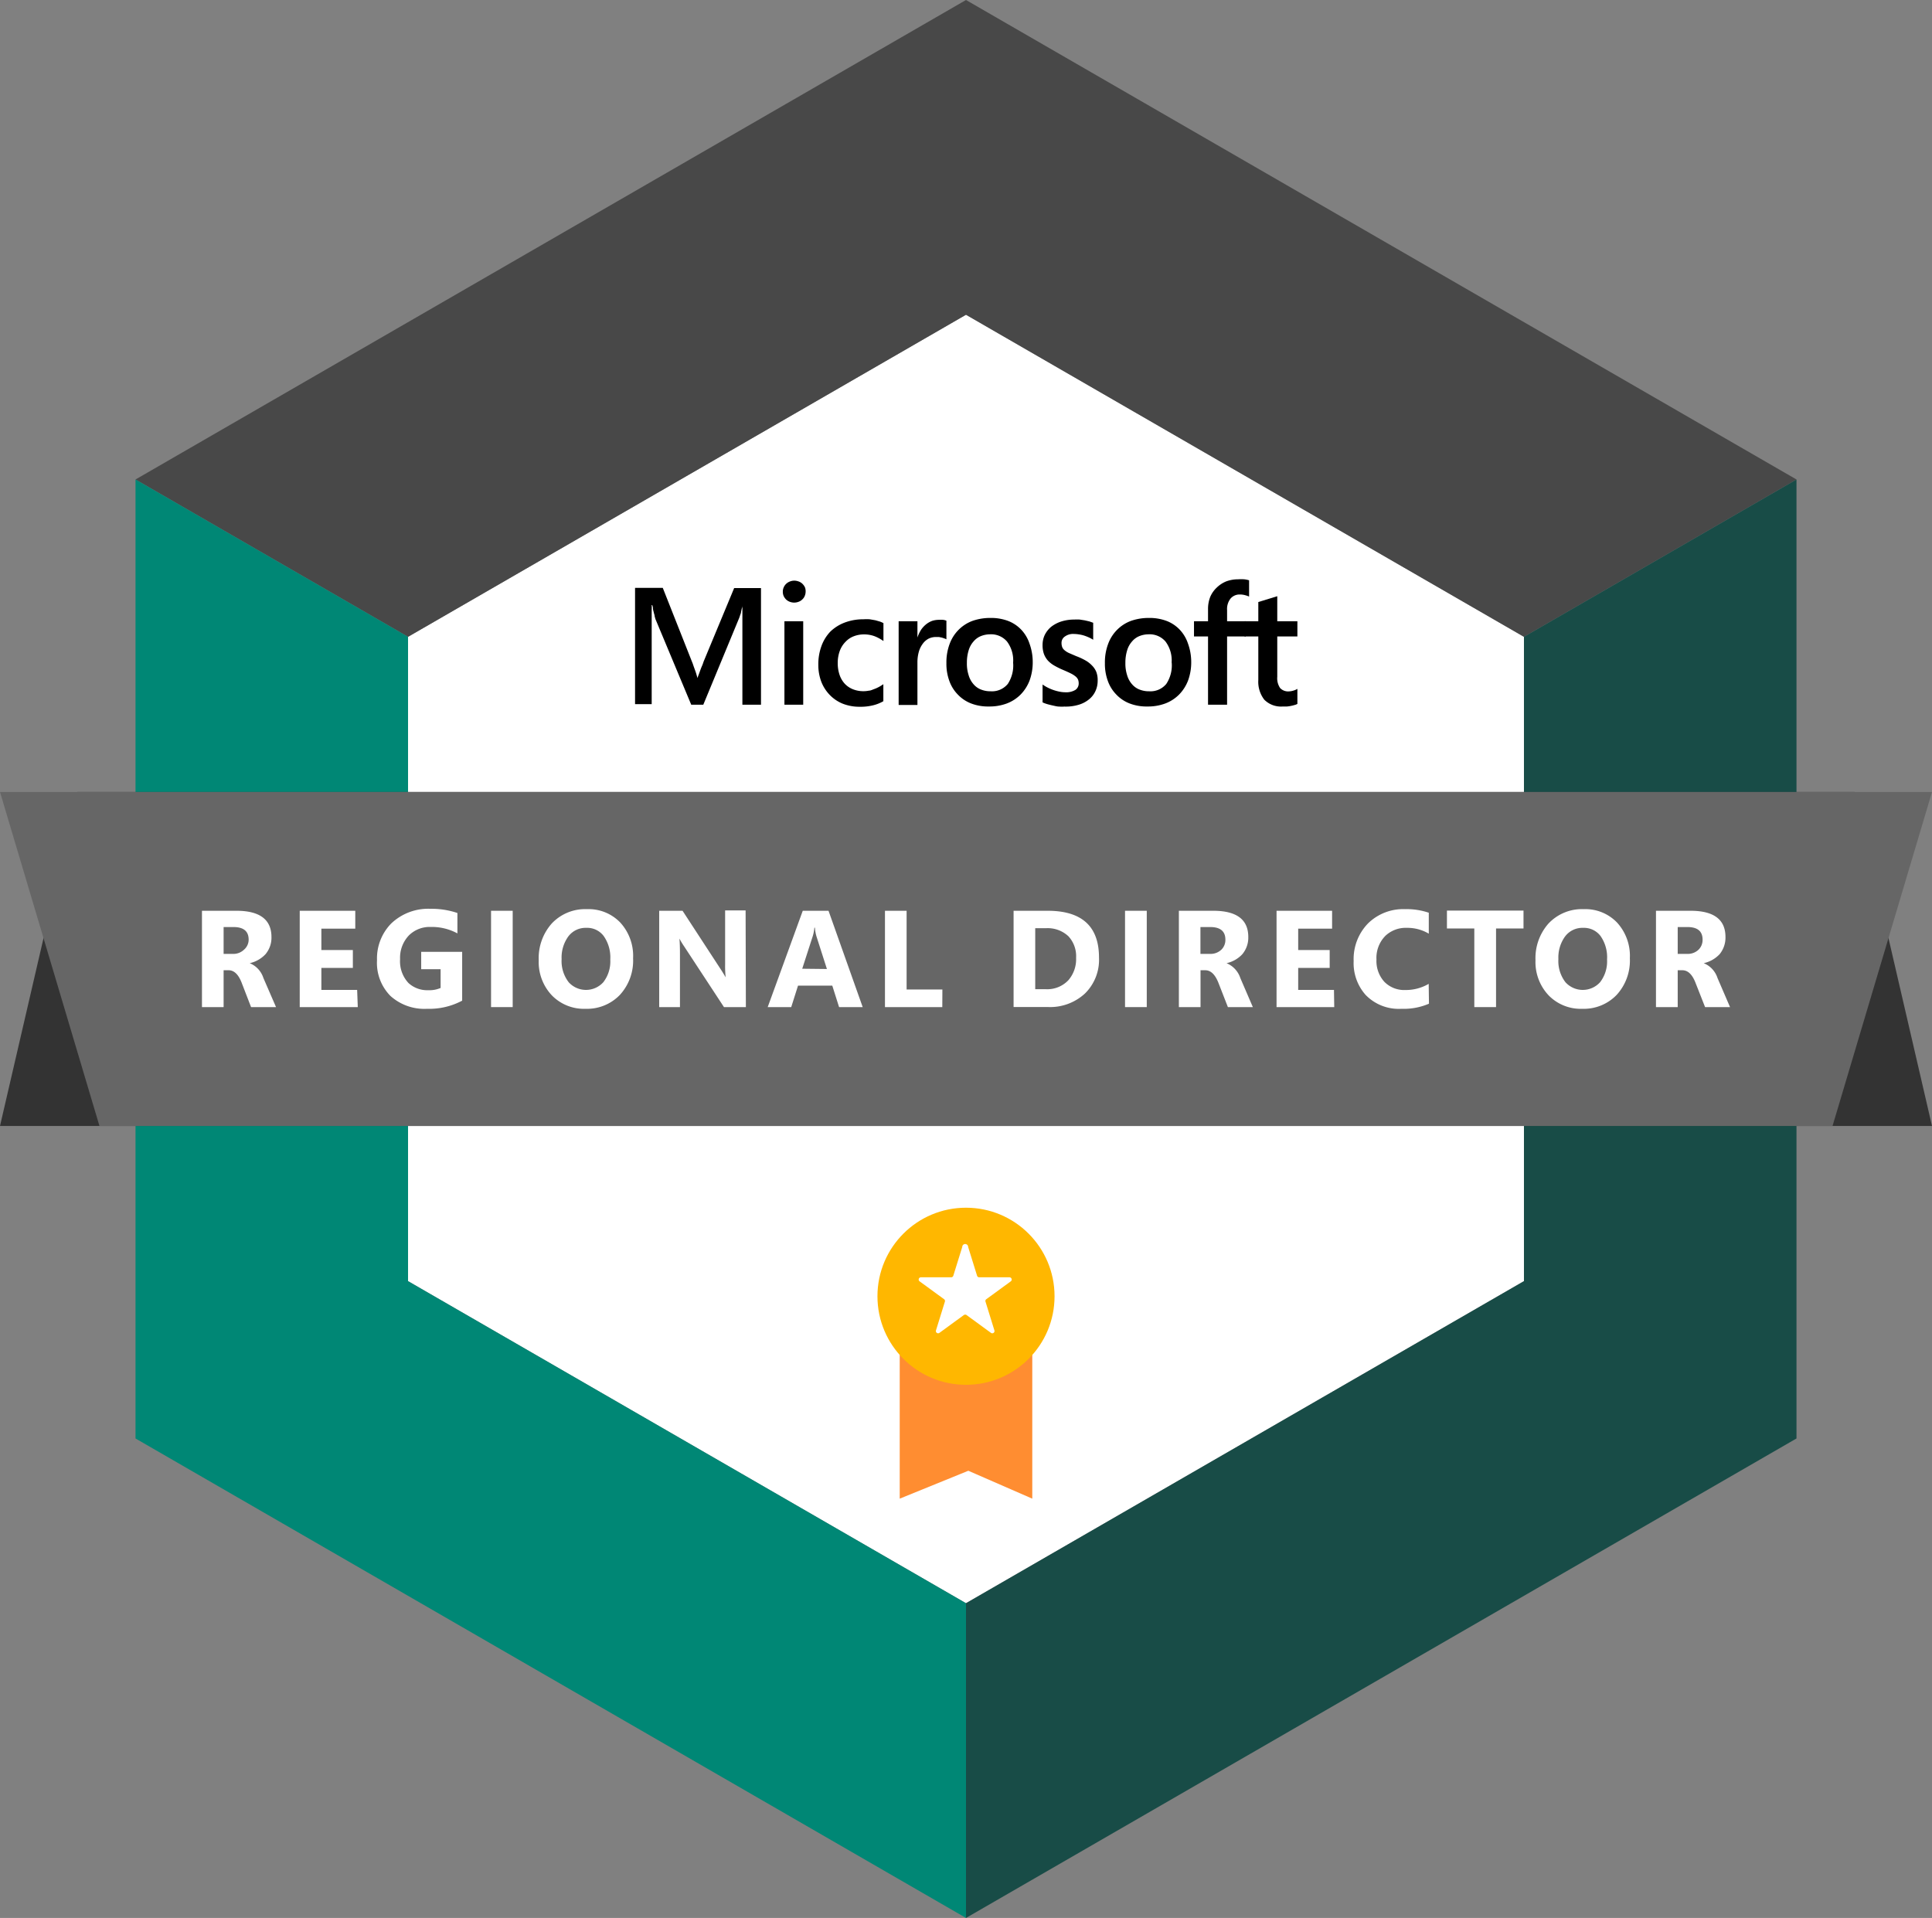 <svg xmlns="http://www.w3.org/2000/svg" viewBox="0 0 216 214.44"><rect x="0" y="0" width="216" height="214.44" fill="#808080" stroke="none"/><defs><style>.cls-1{fill:#fff;}.cls-2{fill:#ff8d31;}.cls-3{fill:#ffb700;}.cls-4{fill:none;}.cls-5{fill:#484848;}.cls-6{fill:#008775;}.cls-7{fill:#184c47;}.cls-8{fill:#333;}.cls-9{fill:#666;}</style></defs><g id="Layer_2" data-name="Layer 2"><g id="Layer_1-2" data-name="Layer 1"><polygon class="cls-1" points="45.62 143.24 108 179.25 170.38 143.24 170.38 71.2 108 35.19 45.62 71.2 45.62 143.24"/><polygon class="cls-2" points="115.41 167.56 108.26 164.44 100.59 167.56 100.59 148.4 115.41 148.4 115.41 167.56"/><circle class="cls-3" cx="108" cy="144.93" r="9.9"/><path class="cls-1" d="M108.24,139.42l1,3.22a.25.25,0,0,0,.24.17h3.38a.25.25,0,0,1,.15.45l-2.74,2a.24.24,0,0,0-.09.27l1,3.23a.25.25,0,0,1-.38.27l-2.74-2a.27.27,0,0,0-.3,0l-2.74,2a.25.25,0,0,1-.38-.27l1-3.23a.24.24,0,0,0-.09-.27l-2.74-2a.25.25,0,0,1,.15-.45h3.38a.25.25,0,0,0,.24-.17l1-3.22A.25.25,0,0,1,108.24,139.42Z"/><polygon class="cls-4" points="45.62 143.24 108 179.25 170.38 143.24 170.38 71.2 108 35.19 45.62 71.2 45.62 143.24"/><polyline class="cls-4" points="108 179.25 170.38 143.24 170.38 71.2 108 35.19 45.62 71.2 45.62 143.24 108 179.25"/><polygon class="cls-5" points="108 35.19 170.38 71.2 200.85 53.61 108 0 15.15 53.61 45.62 71.2 108 35.19"/><polygon class="cls-6" points="45.62 143.24 45.62 71.2 15.15 53.61 15.15 160.83 108 214.44 108 179.25 45.62 143.24"/><polygon class="cls-7" points="170.38 71.2 170.38 143.24 108 179.25 108 214.44 200.85 160.83 200.85 53.61 170.38 71.2"/><path d="M83,78.79V70.47c0-.3,0-.6,0-.89s0-.56,0-.81,0-.47,0-.66,0-.34,0-.44h0c0,.09,0,.21-.06.34l-.09.4c0,.14-.07.27-.11.39a2.92,2.92,0,0,1-.11.32l-4,9.67H77.28l-4-9.57-.09-.32c0-.13-.07-.28-.1-.43S73,68.17,73,68s-.06-.26-.08-.35h-.06a5.2,5.2,0,0,1,0,.52c0,.23,0,.49,0,.77s0,.59,0,.9,0,.61,0,.89v8H71V65.73h3.1L77.37,74a4.26,4.26,0,0,1,.16.44l.18.5c.06.17.12.33.16.49a3.13,3.13,0,0,1,.1.38h0l.15-.4c.06-.15.12-.32.18-.49s.13-.34.2-.5.12-.31.16-.44l3.42-8.23h3V78.79Z"/><path d="M90.07,66.16a1.24,1.24,0,0,1-.1.47,1.05,1.05,0,0,1-.27.39,1.15,1.15,0,0,1-.41.26,1.38,1.38,0,0,1-1,0,1.25,1.25,0,0,1-.41-.26,1.36,1.36,0,0,1-.27-.39,1.23,1.23,0,0,1-.09-.47,1.16,1.16,0,0,1,.1-.49,1.19,1.19,0,0,1,.27-.39,1.25,1.25,0,0,1,.41-.26,1.35,1.35,0,0,1,.5-.1,1.45,1.45,0,0,1,.51.1,1.15,1.15,0,0,1,.41.26,1.38,1.38,0,0,1,.28.4A1.25,1.25,0,0,1,90.07,66.16ZM87.7,78.79V69.46h2.1v9.33Z"/><path d="M97.64,78.85a5.74,5.74,0,0,1-1.52.17,5.09,5.09,0,0,1-1.92-.35,4.24,4.24,0,0,1-1.46-1,4.43,4.43,0,0,1-.93-1.48,5.28,5.28,0,0,1-.32-1.85,5.91,5.91,0,0,1,.35-2.11,4.61,4.61,0,0,1,1-1.62,4.72,4.72,0,0,1,1.59-1,5.82,5.82,0,0,1,2.1-.37,5.52,5.52,0,0,1,.71,0l.63.11.52.15a2.81,2.81,0,0,1,.38.17v2a4.76,4.76,0,0,0-1-.54,3.36,3.36,0,0,0-1.16-.2,3.15,3.15,0,0,0-1.16.21,2.48,2.48,0,0,0-.93.63,2.8,2.8,0,0,0-.63,1,3.9,3.9,0,0,0-.23,1.37,4,4,0,0,0,.2,1.3,2.8,2.8,0,0,0,.58,1,2.54,2.54,0,0,0,.91.62,3.12,3.12,0,0,0,1.22.22,2.91,2.91,0,0,0,.57-.06c.19,0,.38-.1.57-.17a3.53,3.53,0,0,0,.56-.25c.17-.09.34-.2.49-.3V78.4A4.3,4.3,0,0,1,97.64,78.85Z"/><path d="M105.61,71.39l-.3-.1-.34-.07-.35,0a1.86,1.86,0,0,0-.81.19,1.89,1.89,0,0,0-.64.56,2.74,2.74,0,0,0-.44.89,4.34,4.34,0,0,0-.16,1.19v4.77h-2.1V69.46h2.1v1.82h0a3.77,3.77,0,0,1,.43-.9,2.83,2.83,0,0,1,.58-.61,2.37,2.37,0,0,1,.66-.36,2.57,2.57,0,0,1,.72-.11,3.19,3.19,0,0,1,.45,0,1.24,1.24,0,0,1,.4.1v2.08A1.33,1.33,0,0,0,105.61,71.39Z"/><path d="M115.46,74a5.93,5.93,0,0,1-.35,2.08,4.57,4.57,0,0,1-1,1.57,4.34,4.34,0,0,1-1.54,1,5.52,5.52,0,0,1-2,.34,5.27,5.27,0,0,1-2-.34,4.07,4.07,0,0,1-1.49-1,4.16,4.16,0,0,1-.94-1.51,5.54,5.54,0,0,1-.33-2,5.84,5.84,0,0,1,.37-2.17,4.34,4.34,0,0,1,1-1.56,4.26,4.26,0,0,1,1.57-1,6,6,0,0,1,2-.32,5.41,5.41,0,0,1,2,.35,4,4,0,0,1,1.46,1,4.18,4.18,0,0,1,.89,1.52A6.06,6.06,0,0,1,115.46,74Zm-2.19.07a3.51,3.51,0,0,0-.69-2.35,2.34,2.34,0,0,0-1.89-.8,2.84,2.84,0,0,0-1,.19,2.11,2.11,0,0,0-.83.59,2.61,2.61,0,0,0-.56,1,4.63,4.63,0,0,0-.2,1.42,4.2,4.2,0,0,0,.2,1.39,2.62,2.62,0,0,0,.55,1,2.07,2.07,0,0,0,.84.59,2.83,2.83,0,0,0,1.07.19,2.29,2.29,0,0,0,1.91-.82A3.74,3.74,0,0,0,113.27,74.11Z"/><path d="M122.72,76.12a2.7,2.7,0,0,1-.24,1.13,2.51,2.51,0,0,1-.7.92,3.29,3.29,0,0,1-1.16.62A5,5,0,0,1,119,79a4.24,4.24,0,0,1-.58,0c-.22,0-.44-.06-.67-.11s-.44-.1-.65-.16a3.65,3.65,0,0,1-.54-.2v-2a4.23,4.23,0,0,0,.62.37,5.12,5.12,0,0,0,1.32.44,3.17,3.17,0,0,0,.58.06,2,2,0,0,0,1.16-.27.87.87,0,0,0,.36-.73,1.21,1.21,0,0,0-.07-.41,1,1,0,0,0-.27-.35,2.77,2.77,0,0,0-.55-.35q-.36-.18-.93-.42a8.75,8.75,0,0,1-.92-.46,3.08,3.08,0,0,1-.71-.56,2.38,2.38,0,0,1-.44-.74,3,3,0,0,1-.15-1A2.62,2.62,0,0,1,116.8,71a2.84,2.84,0,0,1,.71-.91,3.68,3.68,0,0,1,1.13-.6,4.85,4.85,0,0,1,1.48-.22,5.85,5.85,0,0,1,.59,0l.57.09.52.12.42.15v1.9a3.67,3.67,0,0,0-.48-.26,5,5,0,0,0-.54-.21,3.75,3.75,0,0,0-.58-.13,3.66,3.66,0,0,0-.57-.05,1.56,1.56,0,0,0-1,.29.84.84,0,0,0-.37.72,1.32,1.32,0,0,0,.08.47.87.87,0,0,0,.27.35,2.06,2.06,0,0,0,.5.31l.79.34a7.13,7.13,0,0,1,1,.46,3.09,3.09,0,0,1,.75.57,2.2,2.2,0,0,1,.5.74A2.57,2.57,0,0,1,122.72,76.12Z"/><path d="M133.18,74a5.93,5.93,0,0,1-.35,2.08,4.57,4.57,0,0,1-1,1.57,4.34,4.34,0,0,1-1.54,1,5.52,5.52,0,0,1-2,.34,5.27,5.27,0,0,1-2-.34,4.07,4.07,0,0,1-1.49-1,4.16,4.16,0,0,1-.94-1.51,5.54,5.54,0,0,1-.33-2,5.84,5.84,0,0,1,.37-2.17,4.34,4.34,0,0,1,1-1.56,4.26,4.26,0,0,1,1.57-1,6,6,0,0,1,2-.32,5.41,5.41,0,0,1,2,.35,4,4,0,0,1,1.46,1,4.18,4.18,0,0,1,.89,1.52A6.06,6.06,0,0,1,133.18,74Zm-2.19.07a3.51,3.51,0,0,0-.69-2.35,2.34,2.34,0,0,0-1.89-.8,2.84,2.84,0,0,0-1,.19,2.11,2.11,0,0,0-.83.59,2.61,2.61,0,0,0-.56,1,4.63,4.63,0,0,0-.2,1.42,4.2,4.2,0,0,0,.2,1.39,2.62,2.62,0,0,0,.55,1,2.07,2.07,0,0,0,.84.59,2.83,2.83,0,0,0,1.07.19,2.29,2.29,0,0,0,1.91-.82A3.74,3.74,0,0,0,131,74.11Z"/><path d="M139.22,66.55a2,2,0,0,0-.57-.08,1.32,1.32,0,0,0-1.07.45,1.88,1.88,0,0,0-.39,1.29v1.25h2.09v1.7h-2.09v7.63h-2.13V71.16h-1.57v-1.7h1.57V68.1a3.64,3.64,0,0,1,.26-1.4,3.09,3.09,0,0,1,.71-1A3.32,3.32,0,0,1,137.1,65a3.81,3.81,0,0,1,1.32-.23,5.21,5.21,0,0,1,.69,0,3.35,3.35,0,0,1,.54.11V66.7A2.66,2.66,0,0,0,139.22,66.55Z"/><path d="M144.75,78.82a3.89,3.89,0,0,1-.4.1,3.4,3.4,0,0,1-.46.07l-.46,0a2.63,2.63,0,0,1-2.08-.76,3.26,3.26,0,0,1-.67-2.19V71.16h-1.54v-1.7h1.54V67.31l2.12-.65v2.8h2.25v1.7H142.8v4.52a1.94,1.94,0,0,0,.32,1.25,1.23,1.23,0,0,0,1,.37,1.85,1.85,0,0,0,.46-.08,1.7,1.7,0,0,0,.47-.2V78.7A1.09,1.09,0,0,1,144.75,78.82Z"/><polygon class="cls-8" points="8.65 88.55 207.35 88.55 216 125.89 0 125.89 8.65 88.55"/><polygon class="cls-9" points="204.88 125.89 11.12 125.89 0 88.55 216 88.55 204.88 125.89"/><path class="cls-1" d="M30.86,112.6H28.07L27,109.83q-.54-1.35-1.44-1.35H25v4.12H22.58V101.83h3.85q3.91,0,3.92,2.93a2.87,2.87,0,0,1-.67,1.93,3.45,3.45,0,0,1-1.76,1v0a2.67,2.67,0,0,1,1.53,1.66Zm-3.06-7.54c0-.94-.57-1.41-1.69-1.41H25v3h1a1.71,1.71,0,0,0,1.28-.47A1.48,1.48,0,0,0,27.8,105.06Z"/><path class="cls-1" d="M40,112.6H33.51V101.83h6.21v2H35.93v2.39h3.52v2H35.93v2.46h4Z"/><path class="cls-1" d="M51.67,111.88a7.81,7.81,0,0,1-3.92.91,5.66,5.66,0,0,1-4.1-1.44,5.26,5.26,0,0,1-1.5-4,5.58,5.58,0,0,1,1.58-4.09,6,6,0,0,1,4.41-1.65,9,9,0,0,1,3,.47v2.28a6,6,0,0,0-3-.72,3.29,3.29,0,0,0-2.41.93,3.61,3.61,0,0,0-1,2.67,3.55,3.55,0,0,0,.94,2.67,3.09,3.09,0,0,0,2.21.8,3.12,3.12,0,0,0,1.38-.25v-2.1H47.09v-1.94h4.58Z"/><path class="cls-1" d="M57.32,112.6H54.9V101.83h2.42Z"/><path class="cls-1" d="M70.78,107.14a5.67,5.67,0,0,1-1.48,4.1,5.09,5.09,0,0,1-3.84,1.55,5,5,0,0,1-3.75-1.49,5.42,5.42,0,0,1-1.48-3.94,5.83,5.83,0,0,1,1.45-4.1,5.12,5.12,0,0,1,3.95-1.61,4.9,4.9,0,0,1,3.72,1.5A5.51,5.51,0,0,1,70.78,107.14Zm-2.55.14a4.14,4.14,0,0,0-.74-2.63,2.3,2.3,0,0,0-1.93-.91,2.41,2.41,0,0,0-2.05,1,4,4,0,0,0-.72,2.49,3.87,3.87,0,0,0,.79,2.59,2.61,2.61,0,0,0,3.87,0A3.8,3.8,0,0,0,68.23,107.28Z"/><path class="cls-1" d="M83.39,112.6H80.94l-4.44-6.77a9.63,9.63,0,0,1-.54-.89h0q.06.6.06,1.74v5.92H73.7V101.83h2.61l4.28,6.56c.14.21.32.5.54.88h0a11.82,11.82,0,0,1-.06-1.48v-6h2.29Z"/><path class="cls-1" d="M96.45,112.6H93.81l-.76-2.4H89.22l-.76,2.4H85.83l3.92-10.77h2.88Zm-4-4.26-1.16-3.62a4.41,4.41,0,0,1-.18-1h-.06a4.61,4.61,0,0,1-.18.94l-1.18,3.65Z"/><path class="cls-1" d="M105.35,112.6H98.94V101.83h2.42v8.8h4Z"/><path class="cls-1" d="M122.87,107.08a5.28,5.28,0,0,1-1.57,4,5.73,5.73,0,0,1-4.17,1.51h-3.81V101.83h3.81Q122.88,101.83,122.87,107.08Zm-2.56,0a3.28,3.28,0,0,0-.85-2.39,3.38,3.38,0,0,0-2.53-.91h-1.19v6.82h1.2a3.24,3.24,0,0,0,2.5-1A3.58,3.58,0,0,0,120.31,107.11Z"/><path class="cls-1" d="M128.21,112.6h-2.43V101.83h2.43Z"/><path class="cls-1" d="M140.07,112.6h-2.79l-1.08-2.77c-.37-.9-.85-1.35-1.45-1.35h-.53v4.12H131.8V101.83h3.84q3.92,0,3.92,2.93a2.87,2.87,0,0,1-.67,1.93,3.41,3.41,0,0,1-1.76,1v0a2.71,2.71,0,0,1,1.54,1.66ZM137,105.06c0-.94-.57-1.41-1.69-1.41h-1.1v3h1.05a1.75,1.75,0,0,0,1.29-.47A1.51,1.51,0,0,0,137,105.06Z"/><path class="cls-1" d="M149.17,112.6h-6.45V101.83h6.21v2h-3.79v2.39h3.52v2h-3.52v2.46h4Z"/><path class="cls-1" d="M159.76,112.22a7.12,7.12,0,0,1-3.08.57,5.15,5.15,0,0,1-4-1.55,5.35,5.35,0,0,1-1.34-3.79,5.72,5.72,0,0,1,1.6-4.2,5.6,5.6,0,0,1,4.14-1.6,7.68,7.68,0,0,1,2.66.4v2.34a4.67,4.67,0,0,0-2.46-.65,3.3,3.3,0,0,0-2.39.89,3.51,3.51,0,0,0-1,2.65,3.46,3.46,0,0,0,.88,2.49,3.11,3.11,0,0,0,2.36.92,5.06,5.06,0,0,0,2.6-.69Z"/><path class="cls-1" d="M170.33,103.81h-3.07v8.79h-2.43v-8.79h-3.06v-2h8.56Z"/><path class="cls-1" d="M182.22,107.14a5.67,5.67,0,0,1-1.48,4.1,5.09,5.09,0,0,1-3.84,1.55,5,5,0,0,1-3.75-1.49,5.42,5.42,0,0,1-1.48-3.94,5.83,5.83,0,0,1,1.45-4.1,5.13,5.13,0,0,1,3.95-1.61,4.9,4.9,0,0,1,3.72,1.5A5.51,5.51,0,0,1,182.22,107.14Zm-2.55.14a4.14,4.14,0,0,0-.73-2.63,2.32,2.32,0,0,0-1.93-.91,2.42,2.42,0,0,0-2.06,1,4,4,0,0,0-.72,2.49,3.87,3.87,0,0,0,.79,2.59,2.61,2.61,0,0,0,3.87,0A3.8,3.8,0,0,0,179.67,107.28Z"/><path class="cls-1" d="M193.42,112.6h-2.79l-1.09-2.77c-.36-.9-.84-1.35-1.45-1.35h-.52v4.12h-2.43V101.83H189q3.91,0,3.91,2.93a2.92,2.92,0,0,1-.66,1.93,3.48,3.48,0,0,1-1.77,1v0a2.68,2.68,0,0,1,1.54,1.66Zm-3.07-7.54c0-.94-.56-1.41-1.69-1.41h-1.09v3h1.05a1.73,1.73,0,0,0,1.28-.47A1.51,1.51,0,0,0,190.35,105.06Z"/></g></g></svg>